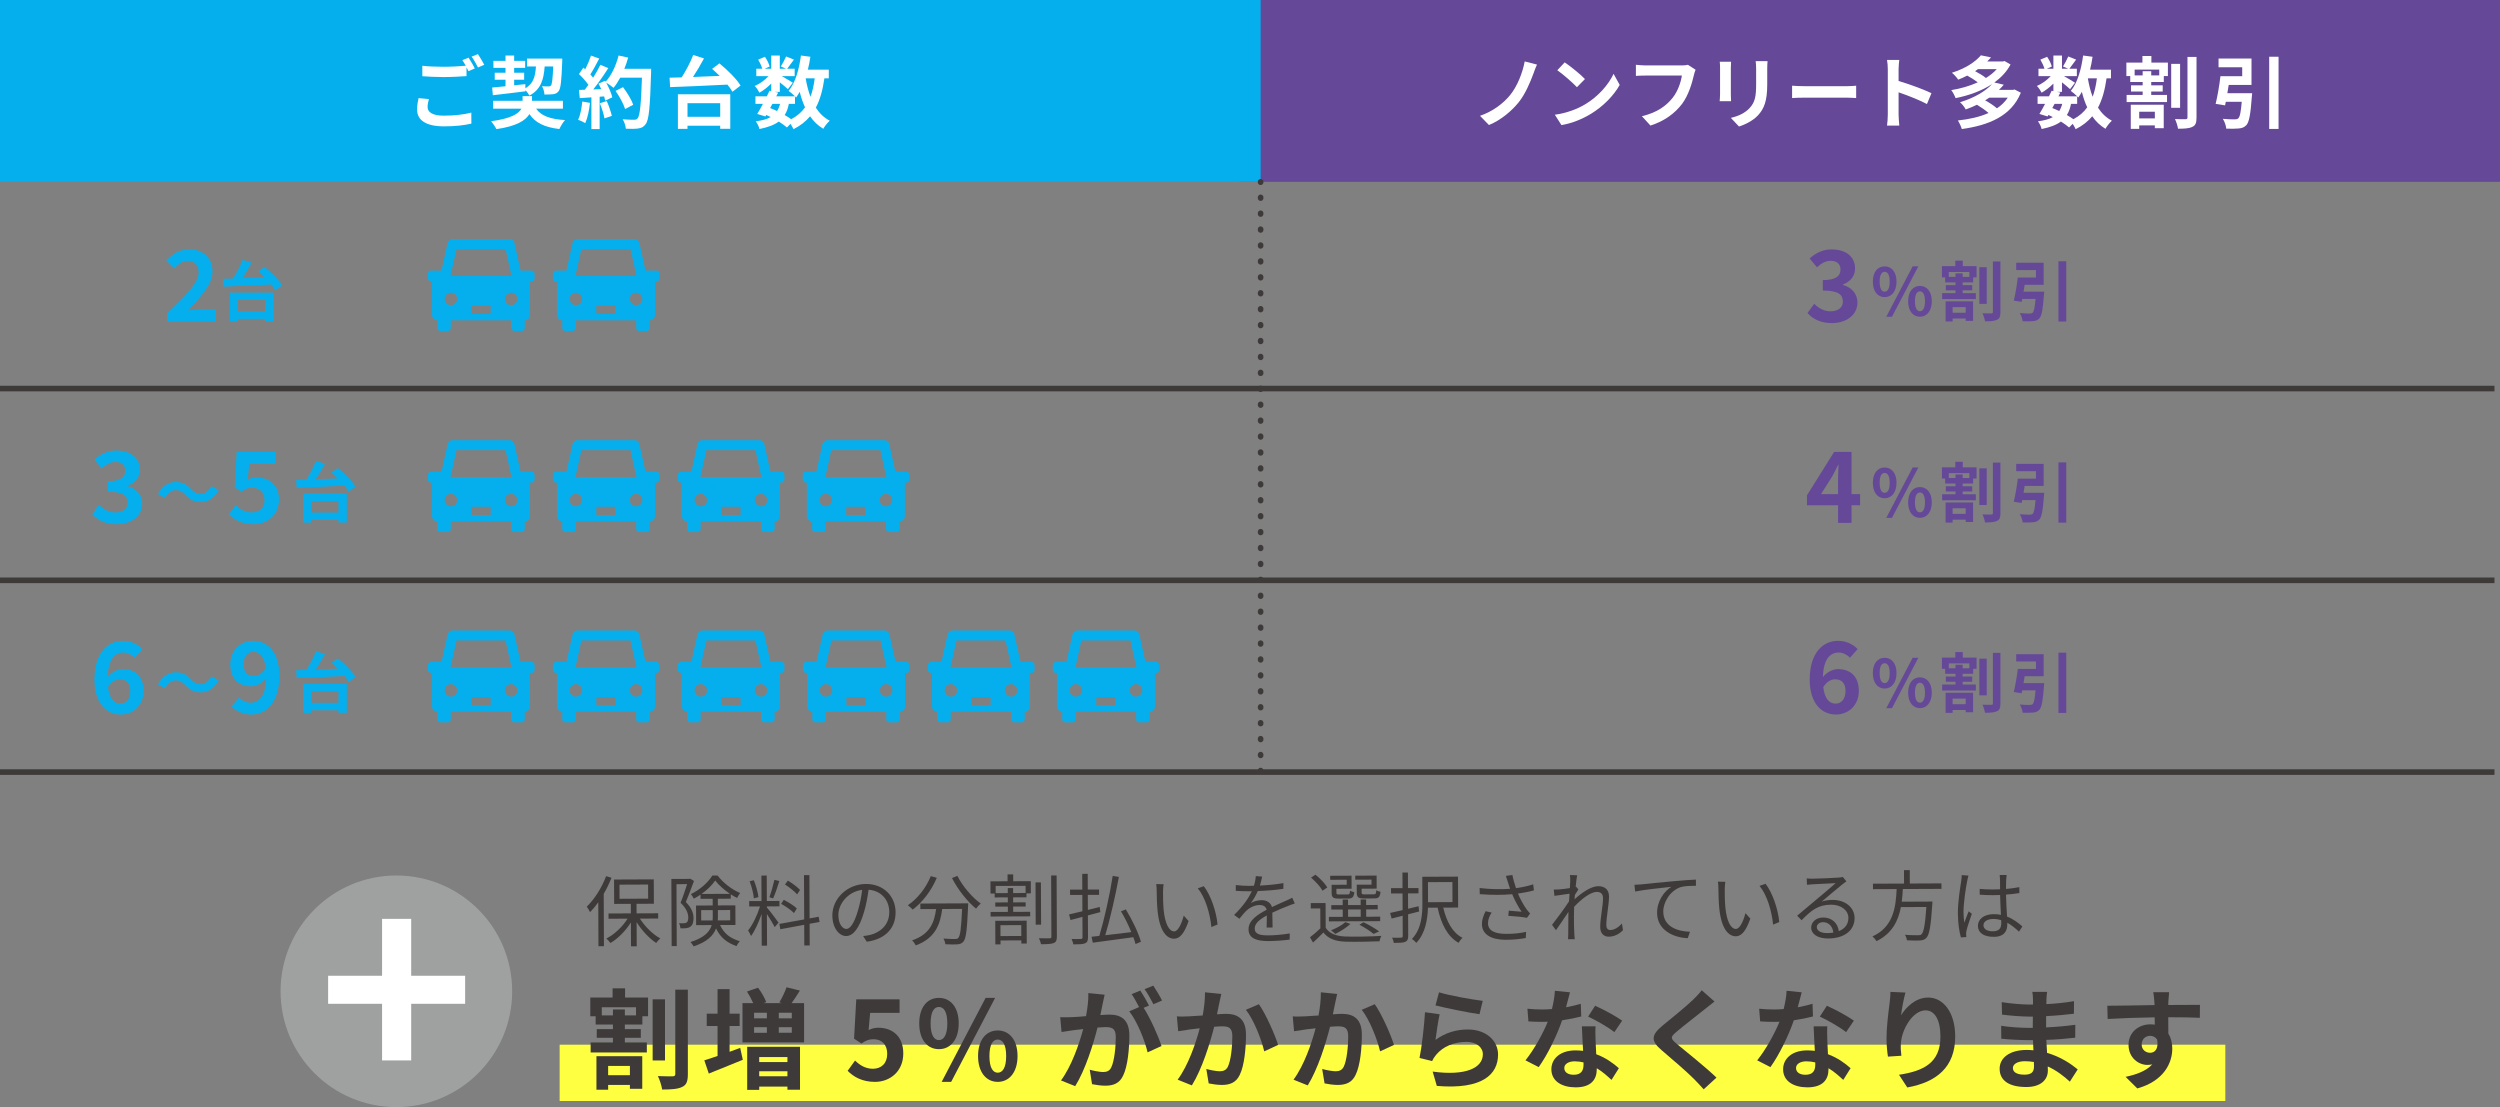 <?xml version="1.0" encoding="UTF-8"?><svg id="b" xmlns="http://www.w3.org/2000/svg" width="333.812" height="147.826" viewBox="0 0 333.812 147.826"><rect x="0" y="0" width="333.812" height="147.826" fill="#808080" stroke="none"/><defs><style>.d{fill:#9fa0a0;}.e{fill:#ffff41;}.f{stroke-miterlimit:10;}.f,.g,.h{fill:none;stroke:#3e3a39;stroke-width:.75px;}.i{isolation:isolate;}.j{fill:#3e3a39;}.k{fill:#3e3a39;}.l{fill:#fff;}.m{fill:#05afed;}.n{fill:#654998;}.g{stroke-dasharray:.101 2.025;}.g,.h{stroke-linecap:round;stroke-linejoin:round;}</style></defs><g id="c"><rect class="e" x="74.726" y="139.492" width="222.41" height="7.518"/><path class="k" d="M81.651,117.202c-.296.743-.642,1.476-1.04,2.147l.03,6.993-.731.003-.025-5.87c-.349.496-.728.94-1.097,1.323-.083-.165-.302-.565-.436-.74,1.016-.982,1.998-2.512,2.578-4.069l.722.214ZM85.443,122.655c.685,1.078,1.73,2.114,2.721,2.646-.163.135-.41.414-.543.609-.919-.593-1.912-1.659-2.617-2.779l.014,3.224-.763.003-.014-3.192c-.715,1.136-1.74,2.171-2.737,2.751-.135-.185-.362-.461-.538-.605,1.059-.529,2.146-1.554,2.831-2.648l-2.544.011-.003-.7,2.985-.014-.005-1.276-2.224.01-.015-3.255,5.304-.023.015,3.255-2.317.01.005,1.277,2.884-.013.003.701-2.441.01ZM82.725,120.009l3.82-.017-.009-1.885-3.82.017.009,1.885Z"/><path class="k" d="M92.665,117.628c-.315.856-.723,1.949-1.089,2.816.796.8,1.015,1.499,1.028,2.127.003.557-.129.97-.428,1.166-.153.114-.35.177-.556.198-.227.021-.494.033-.762.014-.012-.195-.085-.483-.189-.679.247.019.494.019.648.007.135,0,.269-.031.361-.094.164-.103.225-.382.224-.691-.014-.546-.242-1.193-1.029-1.952.316-.773.642-1.765.875-2.486l-1.421.007.036,8.26-.68.003-.039-8.96,2.399-.011.113-.032.506.308ZM96.142,123.515c.593,1.264,1.429,1.765,2.646,2.171-.174.166-.358.435-.44.651-1.228-.459-2.106-1.062-2.739-2.367-.356.939-1.188,1.807-2.998,2.393-.073-.165-.29-.453-.414-.576,1.861-.584,2.579-1.391,2.833-2.267l-2.08.009-.012-2.616,2.225-.01-.004-.895-1.617.007-.003-.557c-.287.197-.596.384-.903.54-.083-.185-.249-.452-.384-.617,1.172-.551,2.311-1.555,2.862-2.474l.701-.003c.745.985,1.924,1.887,3.008,2.335-.134.165-.297.444-.4.661-.277-.133-.567-.296-.847-.48l.003.577-1.73.007.004.896,2.338-.01.012,2.616-2.061.009ZM95.151,122.901c.009-.164.019-.34.019-.504l-.004-.876-1.545.007.006,1.38,1.524-.007ZM97.473,119.348c-.764-.512-1.488-1.147-1.975-1.773-.409.599-1.065,1.251-1.826,1.79l3.801-.017ZM95.856,121.518l.004.895c0,.165-.01.32-.019.484l1.658-.007-.006-1.38-1.638.007Z"/><path class="k" d="M102.397,121.17c.29.318,1.326,1.673,1.554,2.022l-.502.601c-.186-.381-.674-1.172-1.048-1.747l.019,4.223-.711.003-.019-4.232c-.376,1.103-.896,2.249-1.408,2.941-.083-.216-.27-.555-.395-.739.595-.725,1.237-2.056,1.593-3.211l-1.441.006-.004-.721,1.647-.007-.015-3.398.711-.004.015,3.399,1.679-.008.004.721-1.679.008v.144ZM100.662,119.952c-.054-.618-.295-1.565-.565-2.284l.555-.137c.302.709.543,1.635.618,2.253l-.607.168ZM104.061,117.64c-.244.773-.56,1.743-.835,2.321l-.495-.163c.234-.608.519-1.63.67-2.32l.66.162ZM108.103,123.349l.013,2.894-.722.004-.012-2.76-3.19.59-.127-.71,3.313-.602-.025-5.911.722-.004.025,5.778,1.214-.222.116.7-1.327.242ZM106.016,121.916c-.362-.38-1.096-.901-1.716-1.228l.358-.537c.609.316,1.373.777,1.735,1.147l-.378.619ZM106.437,119.422c-.33-.391-1.034-.943-1.622-1.321l.389-.518c.579.348,1.291.87,1.623,1.25l-.39.589Z"/><path class="k" d="M115.738,125.746l-.487-.76c.329-.032.648-.085.886-.138,1.317-.305,2.61-1.288,2.603-3.07-.007-1.555-1.011-2.838-2.763-2.975-.13.958-.321,2.01-.606,2.969-.618,2.124-1.429,3.209-2.387,3.213-.916.004-1.837-1.042-1.845-2.741-.01-2.235,1.97-4.2,4.482-4.212,2.41-.01,3.953,1.683,3.962,3.773.01,2.163-1.406,3.61-3.846,3.94ZM113.011,124.038c.484-.002,1.027-.694,1.545-2.438.254-.856.455-1.835.565-2.783-1.977.256-3.184,1.95-3.178,3.351.006,1.298.606,1.872,1.068,1.87Z"/><path class="k" d="M125.087,117.209c-.733,1.732-1.922,3.272-3.216,4.247-.135-.164-.465-.451-.651-.585,1.294-.881,2.431-2.307,3.062-3.886l.805.224ZM129.284,120.62s-.01.268-.019.371c-.131,3.162-.28,4.347-.629,4.74-.215.259-.432.32-.791.364-.34.032-.979.014-1.617-.015-.021-.227-.116-.534-.261-.761.669.059,1.308.066,1.545.065.216-.001.34-.021.433-.136.267-.259.406-1.289.519-3.885l-2.657.012c-.259,2.03-.91,3.897-3.522,4.856-.103-.195-.321-.503-.497-.667,2.417-.814,2.976-2.443,3.206-4.185l-2.102.009-.004-.741,6.396-.028ZM127.836,116.95c.676,1.377,2.001,2.917,3.116,3.694-.195.166-.482.466-.626.683-1.137-.912-2.441-2.564-3.21-4.085l.72-.292Z"/><path class="k" d="M135.289,117.669l2.348-.011.007,1.628-.586.002.002.525-1.781.008.003.67,1.668-.008.002.557-1.668.007.003.711,2.266-.01.003.607-5.284.023-.003-.608,2.308-.01-.003-.71-1.679.007-.002-.557,1.679-.007-.003-.669-1.751.007-.003-.525-.557.003-.007-1.628,2.287-.01-.004-.916.752-.004.004.917ZM132.892,122.953l4.192-.019.013,3.048-.722.004-.002-.423-2.78.012.003.525-.69.004-.014-3.151ZM136.94,118.28l-3.996.018.004.958,1.617-.007-.003-.67.711-.003.003.669,1.668-.007-.004-.958ZM133.584,123.537l.007,1.451,2.78-.012-.007-1.451-2.78.012ZM139.012,123.462l-.721.003-.024-5.644.721-.003.024,5.644ZM141.084,116.892l.035,8.146c.003.525-.109.752-.428.888-.318.125-.906.148-1.688.151-.042-.216-.157-.575-.282-.802.639.028,1.246.016,1.442.015.164-.012.227-.064.226-.238l-.035-8.157.731-.003Z"/><path class="k" d="M146.918,121.79c-.546.145-1.111.293-1.656.44l.013,2.914c.002.474-.1.69-.398.815-.288.114-.771.138-1.555.141-.042-.195-.136-.524-.239-.72.556.019,1.092.006,1.246-.005.154-.012.216-.053.215-.228l-.012-2.719c-.576.146-1.121.293-1.595.419l-.189-.751c.483-.105,1.101-.253,1.779-.42l-.009-2.184-1.638.007-.004-.711,1.638-.007-.009-2.101.731-.004.009,2.102,1.504-.007.004.711-1.504.006.009,2.009,1.584-.398.075.69ZM151.623,126.054c-.073-.268-.168-.587-.292-.916-1.946.276-4.005.554-5.415.734l-.169-.792c.31-.032.659-.065,1.041-.118.659-2.186,1.407-5.526,1.787-8.01l.825.14c-.453,2.475-1.17,5.599-1.819,7.784,1.06-.128,2.273-.267,3.478-.416-.374-.915-.873-1.933-1.382-2.775l.647-.26c.851,1.387,1.713,3.186,2.018,4.326l-.72.303Z"/><path class="k" d="M155.294,119.066c-.008.648.007,1.586.082,2.44.172,1.72.682,2.86,1.413,2.857.525-.003,1.005-1.076,1.269-2.107l.651.729c-.61,1.754-1.235,2.353-1.926,2.356-.979.005-1.919-.959-2.209-3.626-.097-.895-.123-2.152-.126-2.749-.001-.237-.014-.67-.076-.917l.999.017c-.039.247-.078.731-.077,1ZM162.574,123.442l-.822.344c-.192-1.863-.82-3.972-1.815-5.173l.803-.282c.922,1.191,1.673,3.372,1.834,5.111Z"/><path class="k" d="M168.23,118.247c1.05-.057,2.173-.154,3.141-.333l-.008.762c-1.019.169-2.295.257-3.418.303-.234.547-.571,1.136-.92,1.601.391-.248.987-.385,1.43-.387.67-.003,1.218.324,1.384.921.7-.343,1.327-.593,1.861-.843.309-.135.555-.249.843-.405l.343.771c-.267.073-.638.219-.914.333-.576.219-1.307.52-2.087.895.012.597.026,1.473.038,1.978l-.793.003c.019-.392.027-1.062.024-1.607-.955.51-1.623,1.059-1.62,1.738.004.803.808.923,1.868.918.804-.004,1.906-.102,2.812-.259l-.017.824c-.783.105-1.927.193-2.822.197-1.473.006-2.658-.309-2.664-1.565-.005-1.215,1.218-1.982,2.42-2.616-.105-.442-.477-.637-.94-.635-.648.003-1.307.325-1.769.76-.297.279-.584.662-.933,1.075l-.702-.512c1.292-1.262,1.978-2.326,2.365-3.162-.154.001-.309.002-.453.002-.442.002-1.122-.016-1.688-.055l-.004-.772c.546.07,1.268.108,1.741.106.216-.001.453-.002.68-.014.143-.443.233-.907.252-1.289l.845.069c-.06.309-.142.711-.294,1.196Z"/><path class="k" d="M177.013,123.884c.486.769,1.405,1.116,2.61,1.162,1.164.047,3.562.005,4.819-.083-.093.165-.214.506-.244.723-1.164.057-3.388.087-4.552.05-1.359-.045-2.299-.411-2.94-1.223-.431.455-.893.89-1.384,1.345l-.406-.709c.432-.321.935-.755,1.386-1.19l-.012-2.657-1.267.005-.003-.721,1.978-.009.015,3.307ZM176.589,118.931c-.271-.513-.933-1.242-1.531-1.744l.585-.394c.609.481,1.292,1.19,1.583,1.702l-.637.435ZM184.289,122.997l-6.848.03-.003-.598,1.853-.009-.004-.979-1.524.007-.003-.587,1.524-.007-.003-.741.711-.003.003.741,1.688-.007-.003-.742.731-.003.003.741,1.545-.006.003.587-1.545.006.004.979,1.864-.008.003.598ZM179.817,117.465l-2.204.01-.002-.536,2.853-.012.008,1.74-2.029.009.002.536c.001.185.053.226.382.225l1.112-.005c.247-.001.299-.064.328-.517.134.102.381.184.567.214-.069.67-.265.846-.79.848l-1.277.006c-.763.004-.958-.15-.961-.769l-.005-1.071,2.019-.009-.003-.669ZM180.316,123.365c-.522.497-1.344,1.005-2.022,1.337-.124-.133-.403-.379-.568-.481.699-.28,1.459-.676,1.91-1.089l.681.233ZM180.003,122.418l1.688-.007-.004-.979-1.688.007.004.979ZM183.132,117.451l-2.172.01-.002-.536,2.852-.012.008,1.74-2.008.009.002.525c.001.196.062.236.402.235l1.226-.006c.247-.001.299-.064.328-.547.134.092.381.174.567.214-.069.69-.266.877-.81.879l-1.381.006c-.761.003-.978-.15-.981-.769l-.005-1.071,1.977-.008-.003-.67ZM183.402,124.701c-.435-.379-1.178-.86-1.89-1.218l.544-.342c.753.357,1.6.848,2.085,1.227l-.739.333Z"/><path class="k" d="M188.018,122.084l.013,2.884c.002.453-.11.67-.399.795-.276.114-.731.138-1.523.141-.021-.195-.125-.515-.23-.699.546.019,1.051.006,1.205-.005.144-.011.217-.053.216-.218l-.012-2.708-1.472.377-.199-.751c.474-.095,1.039-.231,1.667-.378l-.009-2.225-1.535.007-.004-.711,1.535-.007-.009-2.08.731-.004.009,2.081,1.4-.006.004.71-1.4.006.009,2.05,1.398-.335.075.699-1.471.377ZM192.71,121.189c.42,1.821,1.23,3.363,2.572,4.036-.175.145-.41.455-.533.662-1.487-.838-2.338-2.555-2.791-4.695l-1.287.006c-.056,1.556-.346,3.432-1.556,4.693-.124-.144-.424-.421-.589-.513,1.292-1.345,1.406-3.291,1.399-4.815l-.015-3.492,4.769-.021.018,4.13-1.988.009ZM190.666,117.788l.012,2.679,3.266-.015-.012-2.678-3.266.014Z"/><path class="k" d="M201.069,116.951l.875-.117c.085.483.273,1.163.482,1.759.74-.106,1.594-.274,2.293-.515l.097.804c-.627.188-1.44.336-2.13.432.322.791.779,1.582,1.162,2.116.145.195.301.369.457.544l-.421.578c-.494-.11-1.741-.219-2.483-.267l.06-.69c.576.049,1.34.107,1.71.146-.404-.585-.902-1.489-1.257-2.342-1.225.118-2.708.114-4.326-.003l-.024-.823c1.516.179,2.947.193,4.069.105-.125-.381-.23-.689-.302-.925-.073-.217-.167-.535-.262-.803ZM198.686,123.284c.005.979.903,1.407,2.427,1.411,1.051.006,1.935-.102,2.657-.27l-.039.824c-.638.116-1.513.233-2.656.238-1.957-.002-3.195-.707-3.201-2.107-.003-.566.201-1.103.486-1.712l.805.182c-.308.496-.48.94-.478,1.434Z"/><path class="k" d="M209.62,116.841l.968.026c-.05.258-.13.835-.198,1.557.021-.011.041-.011.061-.021l.301.359c-.134.186-.308.465-.461.724-.019.195-.029.391-.05.597.801-.745,2.126-1.75,3.166-1.754.958-.004,1.434.539,1.438,1.374.004,1.029-.369,2.803-.364,3.853.002.34.167.628.538.626.494-.002,1.028-.303,1.552-.861l.138.885c-.544.548-1.191.86-1.892.863-.68.003-1.145-.439-1.149-1.293-.005-1.144.379-2.834.375-3.843-.003-.598-.312-.844-.838-.842-.834.004-2.077.978-3.019,1.991-.019.433-.027.845-.026,1.215.004.938-.003,1.566.053,2.482.011.185.032.442.054.628l-.895.004c.019-.185.028-.443.027-.608.007-.988.005-1.514.021-2.636-.001-.103.01-.247.009-.412-.502.764-1.177,1.745-1.669,2.448l-.527-.709c.572-.724,1.761-2.335,2.272-3.141.019-.34.049-.69.067-1.02-.464.065-1.369.192-2.018.287l-.086-.844c.227.009.423-.002.67-.014.339-.021.946-.086,1.481-.182.029-.483.048-.865.047-.979-.001-.227-.002-.505-.044-.762Z"/><path class="k" d="M219.157,118.087c.669-.075,2.615-.279,4.51-.442,1.121-.107,2.09-.163,2.779-.197l.004.824c-.587.002-1.493.017-2.019.174-1.46.479-2.349,2.049-2.344,3.265.009,2.019,1.886,2.649,3.565,2.703l-.295.856c-1.905-.065-4.084-1.074-4.094-3.371-.007-1.606.966-2.918,1.91-3.489-1.101.129-3.727.387-4.838.629l-.097-.895c.392-.012.722-.034.917-.056Z"/><path class="k" d="M230.297,118.74c-.008.648.007,1.586.082,2.44.172,1.72.682,2.86,1.413,2.857.525-.003,1.005-1.076,1.269-2.107l.651.729c-.61,1.754-1.235,2.353-1.926,2.356-.979.004-1.919-.959-2.209-3.626-.097-.895-.123-2.152-.126-2.749-.001-.237-.014-.67-.076-.917l.999.017c-.039.247-.078.731-.077,1ZM237.577,123.115l-.822.344c-.192-1.863-.82-3.973-1.815-5.173l.803-.282c.922,1.191,1.673,3.371,1.834,5.111Z"/><path class="k" d="M241.974,117.328c.535-.002,2.986-.095,3.532-.149.309-.021.453-.053.556-.085l.477.596c-.185.135-.391.27-.575.425-.514.394-1.909,1.595-2.71,2.268.474-.167.968-.221,1.431-.223,1.71-.008,2.94,1.018,2.946,2.407.008,1.658-1.348,2.735-3.531,2.745-1.4.006-2.258-.599-2.262-1.452-.003-.711.623-1.342,1.58-1.346,1.288-.006,1.981.835,2.109,1.813.823-.323,1.283-.922,1.279-1.767-.004-1.01-.976-1.768-2.314-1.762-1.72.008-2.633.743-3.937,2.077l-.589-.606c.853-.704,2.166-1.812,2.76-2.319.575-.476,1.858-1.563,2.382-2.028-.546.022-2.606.124-3.151.157-.227.012-.464.033-.68.065l-.034-.856c.237.03.525.039.731.038ZM243.962,124.591c.299-.002.577-.023.834-.065-.086-.812-.604-1.397-1.386-1.395-.464.002-.823.303-.821.663.002.494.569.8,1.373.797Z"/><path class="k" d="M254.075,118.707c-.027.557-.067,1.123-.146,1.69l4.1-.018s-.01.247-.019.37c-.193,2.937-.395,4.07-.795,4.483-.235.248-.481.321-.873.344-.36.022-1.03.015-1.72-.023-.021-.216-.127-.535-.273-.74.732.069,1.464.066,1.722.065.236-.001.381-.012.482-.115.309-.27.5-1.279.665-3.659l-3.399.015c-.352,1.825-1.169,3.527-3.256,4.546-.114-.195-.352-.472-.549-.626,2.838-1.289,3.125-3.958,3.238-6.327l-3.162.014-.003-.731,4.15-.018-.008-1.793.772-.003.008,1.792,4.223-.018.003.731-5.16.022Z"/><path class="k" d="M262.673,117.619c-.201.959-.501,3-.496,4.153.002.494.034.927.108,1.432.163-.465.408-1.094.581-1.517l.424.327c-.244.722-.62,1.774-.722,2.279-.03.144-.05.34-.039.464.001.102.011.247.022.36l-.721.054c-.209-.73-.399-1.862-.405-3.252-.007-1.515.324-3.483.454-4.339.03-.236.06-.515.059-.731l.906.067c-.06.176-.141.516-.172.701ZM267.874,117.452c-.009.278-.018.763-.025,1.247.628-.055,1.235-.14,1.78-.245l.004.793c-.566.096-1.163.16-1.78.204.014,1.04.091,2.069.136,2.935.836.326,1.508.838,2.046,1.319l-.451.692c-.517-.482-1.033-.892-1.56-1.188v.216c.004.845-.384,1.659-1.774,1.666-1.38.006-2.144-.537-2.148-1.463-.004-.865.766-1.56,2.114-1.565.34-.001.66.028.959.089-.035-.793-.101-1.802-.114-2.647-.33.012-.659.023-.989.024-.587.003-1.123-.025-1.73-.065l-.004-.772c.588.049,1.134.077,1.752.075.319-.002.649-.014.969-.025l-.006-1.276c-.001-.176-.023-.454-.045-.628l.928-.005c-.03.207-.05.413-.06.618ZM266.103,124.351c.865-.004,1.12-.447,1.117-1.127-.001-.103-.001-.227-.012-.36-.331-.102-.681-.162-1.052-.161-.772.004-1.316.336-1.315.841.002.525.519.81,1.261.808Z"/><g class="i"><path class="j" d="M83.464,133.198h3.066v2.497h-.759v1.11h-2.337v.613h2.132v1.153h-2.132v.628h2.936v1.329h-7.506v-1.329h2.978v-.628h-2.161v-1.153h2.161v-.613h-2.307v-1.11h-.716v-2.497h2.978v-1.227h1.665v1.227ZM79.638,141.026h6.119v4.352h-1.65v-.511h-2.906v.643h-1.562v-4.483ZM84.924,134.498h-4.57v1.081h1.489v-.789h1.592v.789h1.489v-1.081ZM81.201,142.326v1.241h2.906v-1.241h-2.906ZM88.794,141.595h-1.65v-8.163h1.65v8.163ZM91.846,132.148v11.258c0,.964-.175,1.461-.759,1.724-.57.292-1.476.351-2.673.351-.073-.497-.321-1.3-.569-1.796.847.043,1.68.028,1.972.028.248,0,.351-.087.351-.32v-11.244h1.679Z"/><path class="j" d="M97.417,140.442c.467-.175.949-.351,1.416-.525l.351,1.592c-1.548.628-3.212,1.313-4.541,1.84l-.599-1.768c.496-.145,1.095-.351,1.767-.584v-4.001h-1.445v-1.65h1.445v-3.271h1.606v3.271h1.344v1.65h-1.344v3.446ZM107.362,133.944v5.242h-8.222v-5.242h1.432c-.204-.482-.525-1.081-.832-1.548l1.475-.512c.452.585.905,1.388,1.095,1.928l-.365.132h2.439l-.321-.102c.351-.555.744-1.401.964-2.015l1.781.438c-.38.613-.76,1.197-1.11,1.68h1.665ZM99.768,139.77h7.054v5.739h-1.68v-.424h-3.768v.439h-1.606v-5.754ZM100.689,135.229v.744h1.708v-.744h-1.708ZM100.689,137.901h1.708v-.744h-1.708v.744ZM101.374,141.143v.672h3.768v-.672h-3.768ZM105.142,143.712v-.671h-3.768v.671h3.768ZM105.726,135.229h-1.737v.744h1.737v-.744ZM105.726,137.156h-1.737v.744h1.737v-.744Z"/><path class="j" d="M113.179,142.983l.993-1.373c.613.599,1.372,1.096,2.38,1.096,1.124,0,1.913-.716,1.913-1.986,0-1.256-.731-1.957-1.825-1.957-.643,0-.993.161-1.621.57l-.979-.643.292-5.258h5.783v1.812h-3.929l-.204,2.292c.438-.204.803-.307,1.3-.307,1.81,0,3.329,1.081,3.329,3.432,0,2.41-1.781,3.797-3.782,3.797-1.708,0-2.848-.672-3.65-1.475Z"/><path class="j" d="M122.74,136.645c0-2.161,1.08-3.402,2.628-3.402s2.644,1.241,2.644,3.402c0,2.176-1.096,3.446-2.644,3.446s-2.628-1.27-2.628-3.446ZM126.492,136.645c0-1.592-.496-2.19-1.124-2.19s-1.109.599-1.109,2.19.481,2.234,1.109,2.234,1.124-.643,1.124-2.234ZM131.603,133.243h1.27l-5.87,11.215h-1.27l5.87-11.215ZM130.595,141.011c0-2.176,1.096-3.417,2.629-3.417s2.643,1.241,2.643,3.417c0,2.161-1.109,3.446-2.643,3.446s-2.629-1.285-2.629-3.446ZM134.348,141.011c0-1.592-.496-2.205-1.124-2.205s-1.11.613-1.11,2.205.482,2.22,1.11,2.22,1.124-.628,1.124-2.22Z"/><path class="j" d="M147.233,134.031c-.088.438-.205.978-.308,1.504.497-.029.921-.059,1.228-.059,1.548,0,2.643.686,2.643,2.789,0,1.723-.204,4.089-.832,5.359-.482,1.022-1.285,1.343-2.396,1.343-.555,0-1.256-.102-1.752-.204l-.307-1.928c.555.161,1.402.307,1.781.307.497,0,.862-.145,1.096-.628.395-.832.599-2.599.599-4.045,0-1.168-.511-1.328-1.417-1.328-.233,0-.599.028-1.022.058-.555,2.22-1.636,5.681-2.979,7.827l-1.898-.759c1.417-1.913,2.425-4.863,2.965-6.863-.525.059-.993.116-1.256.145-.424.073-1.183.176-1.636.248l-.175-1.985c.54.044,1.022.015,1.562,0,.452-.015,1.139-.059,1.884-.132.204-1.095.336-2.161.307-3.081l2.176.219c-.088.38-.19.848-.263,1.213ZM153.424,134.265l-.716.307c.876,1.357,1.972,3.797,2.38,5.096l-1.855.848c-.38-1.621-1.416-4.191-2.453-5.477l1.315-.569c-.292-.555-.657-1.256-.993-1.723l1.153-.482c.365.54.892,1.461,1.169,2.001ZM155.161,133.593l-1.153.496c-.307-.599-.774-1.46-1.183-2.015l1.168-.468c.38.556.92,1.476,1.168,1.986Z"/><path class="j" d="M162.807,133.929c-.102.438-.204.979-.307,1.504.482-.029.92-.059,1.227-.059,1.548,0,2.644.686,2.644,2.789,0,1.724-.205,4.089-.833,5.359-.481,1.022-1.299,1.344-2.394,1.344-.569,0-1.256-.102-1.752-.205l-.321-1.927c.569.16,1.401.307,1.796.307.481,0,.861-.146,1.095-.628.395-.833.585-2.6.585-4.045,0-1.169-.497-1.329-1.417-1.329-.233,0-.599.029-1.008.059-.555,2.22-1.635,5.68-2.978,7.827l-1.898-.76c1.416-1.913,2.424-4.862,2.95-6.863-.526.059-.979.117-1.256.146-.409.072-1.184.175-1.621.248l-.176-1.986c.526.044,1.022.015,1.562,0,.453-.015,1.14-.059,1.884-.116.205-1.11.321-2.176.307-3.097l2.176.22c-.087.38-.19.847-.263,1.212ZM170.663,139.522l-1.855.861c-.38-1.621-1.417-4.264-2.453-5.549l1.737-.745c.905,1.256,2.132,4.045,2.57,5.433Z"/><path class="j" d="M178.278,133.929c-.102.438-.204.979-.307,1.504.482-.029.92-.059,1.227-.059,1.548,0,2.644.686,2.644,2.789,0,1.724-.205,4.089-.833,5.359-.481,1.022-1.299,1.344-2.394,1.344-.569,0-1.256-.102-1.752-.205l-.321-1.927c.569.16,1.401.307,1.796.307.481,0,.861-.146,1.095-.628.395-.833.585-2.6.585-4.045,0-1.169-.497-1.329-1.417-1.329-.233,0-.599.029-1.008.059-.555,2.22-1.635,5.68-2.978,7.827l-1.898-.76c1.416-1.913,2.424-4.862,2.95-6.863-.526.059-.979.117-1.256.146-.409.072-1.184.175-1.621.248l-.176-1.986c.526.044,1.022.015,1.562,0,.453-.015,1.14-.059,1.884-.116.205-1.11.321-2.176.307-3.097l2.176.22c-.087.38-.19.847-.263,1.212ZM186.134,139.522l-1.855.861c-.38-1.621-1.417-4.264-2.453-5.549l1.737-.745c.905,1.256,2.132,4.045,2.57,5.433Z"/><path class="j" d="M191.676,138.85c1.329-.964,2.774-1.387,4.308-1.387,2.556,0,4.045,1.576,4.045,3.344,0,2.657-2.103,4.702-8.178,4.19l-.555-1.913c4.381.6,6.703-.467,6.703-2.321,0-.949-.906-1.65-2.176-1.65-1.65,0-3.14.613-4.06,1.724-.264.321-.409.555-.541.847l-1.679-.424c.292-1.431.628-4.293.73-6.104l1.957.277c-.19.803-.452,2.585-.555,3.417ZM197.985,133.637l-.439,1.781c-1.475-.19-4.731-.876-5.87-1.168l.467-1.753c1.388.439,4.571.993,5.842,1.14Z"/><path class="j" d="M209.105,134.498c.715-.132,1.401-.292,1.971-.467l.059,1.693c-.672.176-1.577.365-2.556.511-.7,2.045-1.942,4.601-3.125,6.25l-1.767-.905c1.153-1.431,2.336-3.577,2.978-5.154-.263.015-.511.015-.759.015-.599,0-1.197-.015-1.825-.059l-.132-1.694c.628.073,1.402.102,1.942.102.438,0,.876-.015,1.329-.059.204-.803.364-1.679.394-2.438l2.016.204c-.117.468-.307,1.213-.525,2.001ZM213.047,138.909c.015.424.059,1.124.088,1.855,1.256.467,2.277,1.197,3.022,1.869l-.979,1.562c-.511-.468-1.168-1.081-1.972-1.562v.145c0,1.358-.744,2.41-2.818,2.41-1.81,0-3.241-.804-3.241-2.41,0-1.431,1.197-2.525,3.227-2.525.351,0,.672.028,1.008.058-.059-1.08-.131-2.38-.16-3.271h1.825c-.044.613-.015,1.227,0,1.869ZM210.126,143.508c1.008,0,1.315-.555,1.315-1.358v-.292c-.38-.087-.773-.145-1.183-.145-.847,0-1.388.38-1.388.891,0,.54.453.905,1.256.905ZM212.054,135.74l.935-1.445c1.052.452,2.862,1.445,3.607,1.985l-1.037,1.533c-.847-.671-2.512-1.62-3.505-2.073Z"/><path class="j" d="M227.658,134.732c-.949.76-2.877,2.249-3.856,3.081-.773.672-.76.833.029,1.52,1.095.92,3.87,3.11,5.359,4.556l-1.709,1.562c-.408-.453-.832-.92-1.27-1.358-.891-.92-3.037-2.745-4.366-3.884-1.46-1.241-1.343-2.016.117-3.242,1.153-.935,3.154-2.556,4.133-3.505.423-.423.891-.891,1.124-1.241l1.709,1.505c-.453.35-.935.73-1.27,1.007Z"/><path class="j" d="M240.047,134.498c.715-.132,1.401-.292,1.971-.467l.059,1.693c-.672.176-1.577.365-2.556.511-.701,2.045-1.942,4.601-3.125,6.25l-1.767-.905c1.153-1.431,2.336-3.577,2.978-5.154-.263.015-.511.015-.759.015-.599,0-1.197-.015-1.825-.059l-.132-1.694c.628.073,1.402.102,1.942.102.438,0,.876-.015,1.329-.059.204-.803.364-1.679.394-2.438l2.016.204c-.117.468-.307,1.213-.525,2.001ZM243.99,138.909c.015.424.059,1.124.088,1.855,1.256.467,2.277,1.197,3.022,1.869l-.979,1.562c-.511-.468-1.168-1.081-1.972-1.562v.145c0,1.358-.744,2.41-2.818,2.41-1.81,0-3.241-.804-3.241-2.41,0-1.431,1.197-2.525,3.227-2.525.351,0,.672.028,1.008.058-.059-1.08-.131-2.38-.16-3.271h1.825c-.044.613-.015,1.227,0,1.869ZM241.069,143.508c1.008,0,1.315-.555,1.315-1.358v-.292c-.38-.087-.773-.145-1.183-.145-.847,0-1.388.38-1.388.891,0,.54.453.905,1.256.905ZM242.996,135.74l.935-1.445c1.052.452,2.862,1.445,3.607,1.985l-1.037,1.533c-.847-.671-2.512-1.62-3.505-2.073Z"/><path class="j" d="M253.839,135.565c.701-1.14,1.972-2.366,3.621-2.366,2.03,0,3.607,1.986,3.607,5.199,0,4.132-2.526,6.104-6.396,6.805l-1.109-1.694c3.241-.496,5.534-1.562,5.534-5.097,0-2.248-.759-3.504-1.986-3.504-1.723,0-3.227,2.584-3.3,4.512-.029.395-.015.861.073,1.548l-1.796.117c-.088-.569-.19-1.46-.19-2.438,0-1.358.205-3.169.409-4.673.073-.555.117-1.14.117-1.533l2,.087c-.204.716-.496,2.22-.584,3.038Z"/><path class="j" d="M273.253,133.476c-.015.146-.015.365-.015.599,1.198-.058,2.41-.175,3.694-.394l-.014,1.679c-.964.117-2.293.248-3.71.321v1.504c1.476-.072,2.717-.19,3.899-.35l-.015,1.723c-1.315.146-2.453.248-3.856.292.029.555.059,1.153.102,1.738,1.84.525,3.242,1.504,4.089,2.204l-1.052,1.636c-.788-.73-1.781-1.504-2.949-2.029.015.204.015.379.015.54,0,1.241-.949,2.205-2.877,2.205-2.337,0-3.563-.891-3.563-2.438,0-1.476,1.358-2.512,3.607-2.512.307,0,.613.015.905.044-.029-.453-.044-.92-.059-1.358h-.759c-.848,0-2.512-.073-3.476-.19l-.015-1.724c.949.176,2.745.277,3.519.277h.701c0-.481,0-1.008.015-1.504h-.54c-.92,0-2.614-.132-3.578-.263l-.044-1.665c1.052.176,2.717.321,3.607.321h.569v-.686c0-.277-.029-.73-.088-1.007h1.972c-.044.292-.073.657-.088,1.036ZM270.304,143.494c.773,0,1.285-.219,1.285-1.065,0-.161,0-.365-.015-.628-.395-.059-.789-.102-1.197-.102-1.037,0-1.606.409-1.606.905,0,.555.525.891,1.533.891Z"/><path class="j" d="M289.529,133.739c0,.117,0,.278-.015.453,1.475,0,3.476-.029,4.234-.015l-.015,1.724c-.876-.044-2.234-.073-4.22-.073,0,.744.015,1.548.015,2.19.351.555.525,1.241.525,2,0,1.898-1.109,4.322-4.673,5.315l-1.562-1.548c1.475-.307,2.76-.788,3.563-1.664-.205.043-.424.072-.657.072-1.125,0-2.512-.905-2.512-2.687,0-1.65,1.329-2.731,2.92-2.731.205,0,.395.015.585.044,0-.321,0-.657-.015-.979-2.205.029-4.483.116-6.279.219l-.044-1.767c1.665,0,4.322-.059,6.309-.088-.015-.19-.015-.336-.029-.453-.044-.599-.102-1.095-.146-1.27h2.117c-.029.233-.087,1.022-.102,1.255ZM287.09,140.573c.613,0,1.153-.468.948-1.753-.204-.336-.555-.511-.948-.511-.57,0-1.125.395-1.125,1.168,0,.672.54,1.096,1.125,1.096Z"/></g><rect class="n" x="165.488" width="168.324" height="24.281"/><g class="i"><path class="l" d="M204.764,9.797c-.441,1.207-1.123,2.792-1.975,3.853-.891,1.112-2.361,2.394-3.978,3.044l-1.195-1.228c1.637-.557,3.055-1.596,3.988-2.729,1.008-1.218,1.701-3.034,1.984-4.535l1.637.42c-.188.378-.336.84-.461,1.176Z"/><path class="l" d="M211.631,13.944c1.795-1.06,3.16-2.667,3.822-4.084l.818,1.48c-.797,1.417-2.193,2.866-3.885,3.884-1.06.641-2.414,1.228-3.894,1.48l-.881-1.386c1.637-.231,3.002-.767,4.019-1.375ZM211.631,10.553l-1.07,1.092c-.545-.588-1.857-1.732-2.625-2.268l.988-1.05c.734.493,2.1,1.585,2.707,2.226Z"/><path class="l" d="M226.172,10.049c-.24,1.028-.703,2.655-1.574,3.821-.955,1.26-2.352,2.299-4.221,2.897l-1.145-1.25c2.08-.493,3.266-1.406,4.115-2.467.693-.871,1.092-2.068,1.228-2.96h-4.891c-.473,0-.977.021-1.25.042v-1.48c.315.031.914.084,1.26.084h4.85c.211,0,.547-.011.83-.084l1.029.661c-.096.21-.18.515-.232.735Z"/><path class="l" d="M231.11,9.051v3.549c0,.263.01.672.031.913h-1.523c.012-.199.053-.608.053-.924v-3.538c0-.199-.01-.566-.041-.808h1.512c-.021.241-.031.472-.031.808ZM235.969,9.209v2.078c0,2.257-.44,3.233-1.217,4.095-.693.756-1.785,1.27-2.551,1.512l-1.092-1.155c1.039-.241,1.889-.641,2.519-1.322.725-.788.859-1.575.859-3.213v-1.994c0-.42-.019-.756-.062-1.05h1.586c-.021.294-.043.63-.043,1.05Z"/><path class="l" d="M240.979,11.508h5.637c.494,0,.957-.042,1.228-.064v1.648c-.252-.011-.787-.053-1.228-.053h-5.637c-.598,0-1.301.021-1.69.053v-1.648c.377.032,1.145.064,1.69.064Z"/><path class="l" d="M252.067,9.261c0-.367-.031-.892-.103-1.26h1.637c-.041.368-.094.83-.094,1.26v1.554c1.406.41,3.422,1.155,4.389,1.628l-.6,1.448c-1.08-.566-2.656-1.176-3.789-1.565v2.972c0,.304.053,1.039.094,1.47h-1.637c.062-.42.103-1.05.103-1.47v-6.037Z"/><path class="l" d="M269.832,12.379c-1.27,3.118-4.283,4.356-7.883,4.851-.096-.347-.336-.851-.525-1.145,1.512-.157,2.918-.473,4.094-.997-.398-.357-1.018-.788-1.543-1.103-.463.231-.967.44-1.502.63-.146-.294-.504-.756-.766-.966,2.016-.609,3.443-1.512,4.283-2.425-1.406.924-3.129,1.532-4.871,1.879-.115-.315-.357-.798-.578-1.071,1.228-.199,2.457-.546,3.539-1.039-.389-.294-.924-.641-1.408-.902-.377.199-.775.378-1.207.546-.178-.284-.566-.714-.84-.924,1.859-.588,3.15-1.47,3.875-2.331l1.353.283c-.158.179-.326.357-.504.536h2.1l.211-.053.797.462c-.514.966-1.27,1.753-2.162,2.404l1.26.294c-.199.241-.42.472-.65.692h1.879l.209-.053.84.431ZM264.112,9.23c-.127.095-.252.179-.389.273.525.273,1.102.619,1.449.913.566-.347,1.049-.745,1.447-1.187h-2.508ZM265.623,13.04c-.18.126-.357.242-.557.357.566.315,1.197.725,1.574,1.07.588-.388,1.07-.86,1.449-1.428h-2.467Z"/><path class="l" d="M281.278,10.458c-.221,1.554-.578,2.856-1.145,3.916.482.745,1.092,1.344,1.857,1.742-.283.252-.672.735-.859,1.081-.715-.43-1.291-.986-1.764-1.669-.578.693-1.303,1.26-2.215,1.722-.074-.179-.232-.462-.4-.714l-.473.483c-.283-.242-.66-.515-1.092-.788-.619.462-1.459.767-2.582.998-.072-.357-.293-.777-.492-1.029.85-.115,1.5-.283,1.994-.566-.19-.105-.389-.2-.588-.284l-.115.2-1.092-.336c.231-.368.492-.84.756-1.344h-.998v-1.008h1.522c.127-.263.252-.515.357-.746l.231.053v-1.008c-.482.483-1.049.924-1.574,1.218-.137-.273-.398-.683-.629-.902.641-.263,1.344-.767,1.848-1.312h-1.639v-.987h.799c-.096-.356-.326-.84-.547-1.218l.902-.378c.273.399.547.935.631,1.302l-.672.294h.881v-1.764h1.145v1.764h.83l-.693-.304c.242-.378.535-.935.703-1.334l1.051.42c-.326.452-.65.893-.902,1.218h.996v.987h-1.721c.504.283,1.248.725,1.48.882l-.662.86c-.231-.22-.672-.588-1.082-.913v1.27h-.672l.451.095-.252.504h2.5c-.242-.242-.619-.567-.852-.725.893-1.071,1.397-2.856,1.648-4.725l1.26.168c-.084.588-.199,1.166-.336,1.722h2.793v1.155h-.588ZM274.034,14.426c.315.126.619.252.924.399.168-.263.305-.577.398-.955h-1.018l-.305.556ZM276.532,13.87c-.115.588-.293,1.081-.555,1.49.324.19.629.378.871.557.775-.409,1.385-.935,1.848-1.585-.295-.62-.525-1.312-.715-2.068-.146.273-.315.524-.482.756-.043-.042-.084-.095-.146-.157v1.008h-.82ZM278.78,10.458c.146.882.355,1.711.641,2.467.262-.714.451-1.543.566-2.467h-1.207Z"/><path class="l" d="M287.264,8.359h2.203v1.795h-.545v.798h-1.68v.441h1.533v.829h-1.533v.451h2.109v.955h-5.394v-.955h2.141v-.451h-1.553v-.829h1.553v-.441h-1.658v-.798h-.516v-1.795h2.143v-.882h1.197v.882ZM284.512,13.986h4.4v3.128h-1.188v-.367h-2.088v.462h-1.125v-3.223ZM288.313,9.293h-3.285v.776h1.07v-.566h1.145v.566h1.07v-.776ZM285.637,14.92v.892h2.088v-.892h-2.088ZM291.096,14.395h-1.188v-5.868h1.188v5.868ZM293.289,7.603v8.094c0,.693-.127,1.05-.547,1.239-.408.21-1.059.252-1.92.252-.053-.357-.231-.935-.41-1.292.609.032,1.207.021,1.418.021.178,0,.252-.064.252-.231V7.603h1.207Z"/><path class="l" d="M300.715,12.443s-.012.346-.043.514c-.168,2.32-.357,3.339-.725,3.748-.293.315-.588.409-1.039.451-.367.042-1.008.042-1.648.021-.031-.399-.221-.945-.461-1.312.629.064,1.301.073,1.584.073.211,0,.336-.021.473-.126.221-.178.357-.84.473-2.215h-2.131c-.031.168-.062.325-.094.473l-1.26-.199c.24-.987.504-2.488.639-3.695h2.908v-1.197h-3.16v-1.165h4.4v3.527h-3.045c-.053.367-.115.745-.18,1.103h3.309ZM304.243,7.572v9.648h-1.25V7.572h1.25Z"/></g><rect class="m" x=".974" y=".974" width="166.377" height="22.334"/><path class="m" d="M166.377,1.947v20.387H1.947V1.947h164.431M168.324,0H0v24.281h168.324V0h0Z"/><g class="i"><path class="l" d="M57.094,14.29c0,.682.641,1.154,2.152,1.154,1.416,0,2.76-.157,3.684-.409l.012,1.47c-.914.221-2.174.367-3.643.367-2.404,0-3.611-.809-3.611-2.257,0-.609.125-1.113.199-1.512l1.385.126c-.103.378-.178.714-.178,1.06ZM63.403,9.135l-.85.368c-.074-.158-.168-.336-.262-.515v1.176c-.736.053-2.037.126-3.035.126-1.102,0-2.016-.053-2.865-.115v-1.397c.777.095,1.752.137,2.856.137.996,0,2.131-.064,2.939-.137-.146-.273-.305-.535-.451-.745l.828-.336c.264.378.641,1.05.84,1.438ZM64.662,8.653l-.84.356c-.221-.44-.557-1.05-.85-1.448l.84-.336c.273.389.662,1.06.85,1.428Z"/><path class="l" d="M71.582,14.51c.684.966,1.9,1.407,3.863,1.522-.272.294-.588.829-.756,1.197-2.004-.242-3.201-.83-4-1.995-.514.851-1.721,1.627-4.398,2.005-.156-.304-.473-.766-.713-1.05,2.688-.367,3.695-1.018,4.041-1.68h-3.779v-1.05h3.938v-.619h1.26v.619h4.125v1.05h-3.58ZM65.715,11.687c.504-.042,1.111-.105,1.783-.168v-.872h-1.438v-.934h1.438v-.651h-1.615v-.935h1.615v-.714h1.156v.714h1.469v.935h-1.469v.651h1.332v.934h-1.332v.746c.492-.053.996-.105,1.49-.158l.01.557c1.072-.63,1.324-1.596,1.408-2.918h-1.197v-1.05h4.713s0,.336-.01.472c-.096,2.519-.199,3.527-.473,3.874-.211.273-.43.367-.734.409-.264.042-.703.042-1.166.042-.01-.346-.146-.829-.326-1.112.379.031.715.031.873.031.146,0,.231-.021.324-.126.146-.179.231-.851.305-2.54h-1.145c-.125,1.773-.514,3.075-2.037,3.894-.103-.21-.315-.504-.523-.725v.147c-1.543.199-3.172.388-4.357.524l-.094-1.028Z"/><path class="l" d="M78.778,13.734c-.105.986-.326,2.036-.631,2.708-.221-.136-.682-.356-.955-.451.305-.619.473-1.554.557-2.436l1.029.179ZM86.944,9.188s0,.42-.01.577c-.137,4.599-.283,6.257-.725,6.814-.293.399-.566.515-1.008.577-.377.064-1.029.053-1.637.032-.021-.357-.19-.903-.42-1.26.66.062,1.26.062,1.543.062.199,0,.315-.042.441-.179.315-.325.471-1.857.588-5.438h-2.898c-.283.515-.578.977-.893,1.355-.209-.19-.672-.504-.986-.693.367.661.703,1.438.818,1.963l-.945.441c-.031-.168-.084-.357-.146-.567l-.598.042v4.315h-1.103v-4.231l-1.553.105-.105-1.092.777-.031c.158-.2.326-.42.482-.651-.305-.451-.818-1.019-1.26-1.438l.588-.86c.084.073.168.146.252.221.295-.578.588-1.281.768-1.827l1.102.389c-.379.725-.809,1.532-1.185,2.12.135.147.262.305.367.441.377-.588.713-1.197.965-1.722l1.06.44c-.588.924-1.322,1.995-2.006,2.846l1.06-.042c-.115-.252-.24-.504-.367-.725l.883-.389.072.126c.777-.829,1.397-2.173,1.732-3.496l1.281.273c-.137.515-.315,1.019-.514,1.501h3.578ZM81.014,13.492c.283.619.555,1.438.682,1.974l-.986.346c-.084-.535-.357-1.386-.619-2.025l.924-.294ZM83.469,14.563c-.199-.661-.744-1.669-1.279-2.425l.996-.504c.547.725,1.145,1.69,1.365,2.352l-1.082.577Z"/><path class="l" d="M96.059,8.463c1.039.851,2.289,2.058,2.824,2.961l-1.082.829c-.156-.283-.389-.608-.672-.955-2.772.146-5.699.263-7.652.336l-.074-1.26c.482-.011,1.029-.031,1.617-.042.588-.913,1.185-2.068,1.543-2.992l1.438.462c-.44.829-.965,1.711-1.469,2.478,1.133-.042,2.352-.095,3.559-.146-.336-.336-.682-.651-1.008-.935l.977-.735ZM90.516,12.589h6.992v4.608h-1.344v-.409h-4.367v.42h-1.281v-4.619ZM91.797,13.776v1.816h4.367v-1.816h-4.367Z"/><path class="l" d="M110.077,10.458c-.221,1.554-.578,2.856-1.145,3.916.482.745,1.092,1.344,1.857,1.742-.283.252-.672.735-.861,1.081-.713-.43-1.291-.986-1.764-1.669-.576.693-1.301,1.26-2.215,1.722-.072-.179-.231-.462-.398-.714l-.473.483c-.283-.242-.662-.515-1.092-.788-.619.462-1.459.767-2.582.998-.074-.357-.295-.777-.494-1.029.852-.115,1.502-.283,1.994-.566-.188-.105-.387-.2-.588-.284l-.115.2-1.092-.336c.232-.368.494-.84.756-1.344h-.996v-1.008h1.522c.127-.263.252-.515.357-.746l.231.053v-1.008c-.482.483-1.049.924-1.574,1.218-.137-.273-.398-.683-.631-.902.641-.263,1.344-.767,1.848-1.312h-1.637v-.987h.797c-.094-.356-.324-.84-.545-1.218l.902-.378c.273.399.547.935.631,1.302l-.672.294h.881v-1.764h1.145v1.764h.83l-.693-.304c.24-.378.535-.935.703-1.334l1.049.42c-.324.452-.65.893-.902,1.218h.998v.987h-1.723c.504.283,1.25.725,1.48.882l-.66.86c-.232-.22-.672-.588-1.082-.913v1.27h-.672l.451.095-.252.504h2.498c-.24-.242-.619-.567-.85-.725.893-1.071,1.397-2.856,1.648-4.725l1.26.168c-.084.588-.199,1.166-.336,1.722h2.793v1.155h-.588ZM102.832,14.426c.315.126.619.252.924.399.168-.263.305-.577.398-.955h-1.018l-.305.556ZM105.331,13.87c-.115.588-.293,1.081-.557,1.49.326.19.631.378.871.557.777-.409,1.387-.935,1.848-1.585-.293-.62-.523-1.312-.713-2.068-.146.273-.315.524-.482.756-.043-.042-.084-.095-.148-.157v1.008h-.818ZM107.577,10.458c.148.882.357,1.711.641,2.467.264-.714.451-1.543.566-2.467h-1.207Z"/></g><g class="i"><path class="m" d="M22.314,41.842c2.536-2.418,4.204-4.073,4.204-5.479,0-.959-.525-1.537-1.458-1.537-.709,0-1.287.473-1.786,1.012l-1.052-1.052c.894-.959,1.761-1.484,3.088-1.484,1.839,0,3.061,1.17,3.061,2.956,0,1.655-1.523,3.363-3.258,5.177.486-.053,1.13-.105,1.59-.105h2.128v1.629h-6.517v-1.116Z"/><path class="m" d="M35.314,35.627c.867.71,1.909,1.717,2.356,2.47l-.902.692c-.131-.236-.324-.508-.56-.797-2.312.122-4.756.219-6.385.28l-.061-1.052c.403-.009.858-.025,1.349-.034.491-.763.99-1.726,1.288-2.497l1.199.386c-.367.692-.806,1.428-1.226,2.067.945-.035,1.962-.079,2.969-.123-.28-.28-.569-.543-.841-.779l.815-.613ZM30.69,39.07h5.833v3.845h-1.121v-.342h-3.644v.351h-1.068v-3.853ZM31.758,40.059v1.516h3.644v-1.516h-3.644Z"/></g><path class="m" d="M70.964,36.128h-1.455l-.825-3.689c-.067-.307-.339-.521-.651-.521h-7.612c-.312,0-.582.214-.651.521l-.825,3.689h-1.4c-.229,0-.411.185-.411.411v.631c0,.226.182.411.411.411h.139v4.464c0,.394.312.712.706.721v1.01c0,.229.182.411.411.411h.984c.226,0,.408-.182.408-.411v-1.007h8.069v1.007c0,.229.182.411.408.411h.987c.226,0,.408-.182.408-.411v-1.01c.394-.009.706-.327.706-.721v-4.464h.194c.226,0,.411-.185.411-.411v-.631c0-.226-.185-.411-.411-.411ZM60.954,33.249h6.547l.804,3.605h-8.156l.804-3.605ZM60.207,40.749c-.46,0-.833-.373-.833-.833,0-.463.373-.836.833-.836.463,0,.836.373.836.836,0,.46-.373.833-.836.833ZM65.513,41.926h-2.572v-1.12h2.572v1.12ZM68.248,40.749c-.463,0-.836-.373-.836-.833,0-.463.373-.836.836-.836.46,0,.833.373.833.836,0,.46-.373.833-.833.833Z"/><path class="m" d="M87.647,36.128h-1.455l-.825-3.689c-.067-.307-.339-.521-.651-.521h-7.612c-.312,0-.582.214-.651.521l-.825,3.689h-1.4c-.229,0-.411.185-.411.411v.631c0,.226.182.411.411.411h.139v4.464c0,.394.312.712.706.721v1.01c0,.229.182.411.411.411h.984c.226,0,.408-.182.408-.411v-1.007h8.069v1.007c0,.229.182.411.408.411h.987c.226,0,.408-.182.408-.411v-1.01c.394-.009.706-.327.706-.721v-4.464h.194c.226,0,.411-.185.411-.411v-.631c0-.226-.185-.411-.411-.411ZM77.636,33.249h6.547l.804,3.605h-8.156l.804-3.605ZM76.89,40.749c-.46,0-.833-.373-.833-.833,0-.463.373-.836.833-.836.463,0,.836.373.836.836,0,.46-.373.833-.836.833ZM82.196,41.926h-2.572v-1.12h2.572v1.12ZM84.93,40.749c-.463,0-.836-.373-.836-.833,0-.463.373-.836.836-.836.46,0,.833.373.833.836,0,.46-.373.833-.833.833Z"/><g class="i"><path class="m" d="M12.307,68.646l.906-1.222c.578.565,1.287.998,2.168.998.985,0,1.655-.473,1.655-1.287,0-.92-.565-1.484-2.681-1.484v-1.393c1.787,0,2.365-.592,2.365-1.406,0-.735-.473-1.169-1.301-1.169-.696,0-1.261.328-1.839.867l-.985-1.183c.841-.735,1.773-1.209,2.916-1.209,1.879,0,3.153.92,3.153,2.549,0,1.024-.605,1.734-1.616,2.142v.065c1.091.289,1.932,1.091,1.932,2.339,0,1.734-1.563,2.746-3.416,2.746-1.537,0-2.575-.578-3.258-1.353Z"/><path class="m" d="M23.437,65.445c-.56,0-1.06.429-1.393,1.051l-.963-.525c.587-1.086,1.445-1.612,2.382-1.612.832,0,1.472.315,2.067.964.377.403.7.631,1.305.631.56,0,1.06-.43,1.393-1.052l.964.526c-.587,1.086-1.445,1.611-2.383,1.611-.832,0-1.471-.315-2.066-.964-.377-.394-.692-.63-1.306-.63Z"/><path class="m" d="M30.562,68.672l.894-1.235c.552.539,1.234.985,2.141.985,1.012,0,1.722-.591,1.722-1.655,0-1.051-.657-1.643-1.643-1.643-.578,0-.894.144-1.458.513l-.88-.565.263-4.729h5.202v1.615h-3.534l-.184,2.062c.394-.17.723-.263,1.169-.263,1.629,0,2.995.92,2.995,2.943,0,2.089-1.603,3.298-3.402,3.298-1.537,0-2.562-.605-3.284-1.327Z"/><path class="m" d="M45.099,62.484c.867.71,1.909,1.717,2.356,2.47l-.902.692c-.131-.236-.324-.508-.56-.797-2.312.122-4.756.219-6.385.28l-.061-1.052c.403-.009.858-.025,1.349-.034.491-.763.99-1.726,1.288-2.497l1.199.386c-.367.692-.806,1.428-1.226,2.067.945-.035,1.962-.079,2.969-.123-.28-.28-.569-.543-.841-.779l.815-.613ZM40.475,65.926h5.833v3.845h-1.121v-.342h-3.644v.351h-1.068v-3.853ZM41.543,66.915v1.516h3.644v-1.516h-3.644Z"/></g><path class="m" d="M70.964,62.985h-1.455l-.825-3.689c-.067-.307-.339-.521-.651-.521h-7.612c-.312,0-.582.214-.651.521l-.825,3.689h-1.4c-.229,0-.411.185-.411.411v.631c0,.226.182.411.411.411h.139v4.464c0,.394.312.712.706.721v1.01c0,.229.182.411.411.411h.984c.226,0,.408-.182.408-.411v-1.007h8.069v1.007c0,.229.182.411.408.411h.987c.226,0,.408-.182.408-.411v-1.01c.394-.009.706-.327.706-.721v-4.464h.194c.226,0,.411-.185.411-.411v-.631c0-.226-.185-.411-.411-.411ZM60.954,60.106h6.547l.804,3.605h-8.156l.804-3.605ZM60.207,67.605c-.46,0-.833-.373-.833-.833,0-.463.373-.836.833-.836.463,0,.836.373.836.836,0,.46-.373.833-.836.833ZM65.513,68.783h-2.572v-1.12h2.572v1.12ZM68.248,67.605c-.463,0-.836-.373-.836-.833,0-.463.373-.836.836-.836.46,0,.833.373.833.836,0,.46-.373.833-.833.833Z"/><path class="m" d="M87.647,62.985h-1.455l-.825-3.689c-.067-.307-.339-.521-.651-.521h-7.612c-.312,0-.582.214-.651.521l-.825,3.689h-1.4c-.229,0-.411.185-.411.411v.631c0,.226.182.411.411.411h.139v4.464c0,.394.312.712.706.721v1.01c0,.229.182.411.411.411h.984c.226,0,.408-.182.408-.411v-1.007h8.069v1.007c0,.229.182.411.408.411h.987c.226,0,.408-.182.408-.411v-1.01c.394-.009.706-.327.706-.721v-4.464h.194c.226,0,.411-.185.411-.411v-.631c0-.226-.185-.411-.411-.411ZM77.636,60.106h6.547l.804,3.605h-8.156l.804-3.605ZM76.89,67.605c-.46,0-.833-.373-.833-.833,0-.463.373-.836.833-.836.463,0,.836.373.836.836,0,.46-.373.833-.836.833ZM82.196,68.783h-2.572v-1.12h2.572v1.12ZM84.93,67.605c-.463,0-.836-.373-.836-.833,0-.463.373-.836.836-.836.46,0,.833.373.833.836,0,.46-.373.833-.833.833Z"/><path class="m" d="M104.329,62.985h-1.455l-.825-3.689c-.067-.307-.339-.521-.651-.521h-7.612c-.312,0-.582.214-.651.521l-.825,3.689h-1.4c-.229,0-.411.185-.411.411v.631c0,.226.182.411.411.411h.139v4.464c0,.394.312.712.706.721v1.01c0,.229.182.411.411.411h.984c.226,0,.408-.182.408-.411v-1.007h8.069v1.007c0,.229.182.411.408.411h.987c.226,0,.408-.182.408-.411v-1.01c.394-.009.706-.327.706-.721v-4.464h.194c.226,0,.411-.185.411-.411v-.631c0-.226-.185-.411-.411-.411ZM94.319,60.106h6.547l.804,3.605h-8.156l.804-3.605ZM93.572,67.605c-.46,0-.833-.373-.833-.833,0-.463.373-.836.833-.836.463,0,.836.373.836.836,0,.46-.373.833-.836.833ZM98.879,68.783h-2.572v-1.12h2.572v1.12ZM101.613,67.605c-.463,0-.836-.373-.836-.833,0-.463.373-.836.836-.836.46,0,.833.373.833.836,0,.46-.373.833-.833.833Z"/><path class="m" d="M121.012,62.985h-1.455l-.825-3.689c-.067-.307-.339-.521-.651-.521h-7.612c-.312,0-.582.214-.651.521l-.825,3.689h-1.4c-.229,0-.411.185-.411.411v.631c0,.226.182.411.411.411h.139v4.464c0,.394.312.712.706.721v1.01c0,.229.182.411.411.411h.984c.226,0,.408-.182.408-.411v-1.007h8.069v1.007c0,.229.182.411.408.411h.987c.226,0,.408-.182.408-.411v-1.01c.394-.009.706-.327.706-.721v-4.464h.194c.226,0,.411-.185.411-.411v-.631c0-.226-.185-.411-.411-.411ZM111.001,60.106h6.547l.804,3.605h-8.156l.804-3.605ZM110.255,67.605c-.46,0-.833-.373-.833-.833,0-.463.373-.836.833-.836.463,0,.836.373.836.836,0,.46-.373.833-.836.833ZM115.561,68.783h-2.572v-1.12h2.572v1.12ZM118.295,67.605c-.463,0-.836-.373-.836-.833,0-.463.373-.836.836-.836.46,0,.833.373.833.836,0,.46-.373.833-.833.833Z"/><g class="i"><path class="m" d="M12.609,90.743c0-3.612,1.8-5.176,3.771-5.176,1.183,0,2.05.499,2.628,1.103l-1.024,1.156c-.342-.382-.934-.696-1.498-.696-1.117,0-2.036.827-2.115,3.271.538-.67,1.366-1.063,1.997-1.063,1.629,0,2.798.933,2.798,2.916,0,1.944-1.393,3.153-3.061,3.153-1.84,0-3.495-1.419-3.495-4.664ZM14.422,91.743c.184,1.603.841,2.207,1.642,2.207.736,0,1.327-.565,1.327-1.695,0-1.063-.552-1.55-1.393-1.55-.499,0-1.091.275-1.576,1.038Z"/><path class="m" d="M23.437,90.853c-.56,0-1.06.429-1.393,1.051l-.963-.525c.587-1.086,1.445-1.611,2.382-1.611.832,0,1.472.315,2.067.963.377.403.7.631,1.305.631.56,0,1.06-.429,1.393-1.051l.964.525c-.587,1.086-1.445,1.611-2.383,1.611-.832,0-1.471-.315-2.066-.963-.377-.395-.692-.631-1.306-.631Z"/><path class="m" d="M30.904,94.304l1.024-1.169c.342.394.933.696,1.498.696,1.116,0,2.036-.815,2.115-3.259-.539.67-1.367,1.065-1.997,1.065-1.63,0-2.799-.946-2.799-2.93,0-1.932,1.393-3.14,3.062-3.14,1.839,0,3.494,1.405,3.494,4.664,0,3.612-1.8,5.176-3.757,5.176-1.196,0-2.076-.513-2.641-1.103ZM33.911,90.257c.513,0,1.13-.302,1.577-1.037-.197-1.59-.855-2.194-1.655-2.194-.723,0-1.315.552-1.315,1.682,0,1.065.539,1.55,1.393,1.55Z"/><path class="m" d="M45.099,87.893c.867.709,1.909,1.716,2.356,2.47l-.902.691c-.131-.236-.324-.508-.56-.797-2.312.123-4.756.219-6.385.28l-.061-1.051c.403-.009.858-.026,1.349-.035.491-.762.99-1.726,1.288-2.496l1.199.386c-.367.691-.806,1.427-1.226,2.066.945-.035,1.962-.079,2.969-.122-.28-.28-.569-.543-.841-.78l.815-.612ZM40.475,91.334h5.833v3.846h-1.121v-.342h-3.644v.351h-1.068v-3.854ZM41.543,92.325v1.515h3.644v-1.515h-3.644Z"/></g><g class="i"><path class="n" d="M241.338,41.789l.906-1.222c.578.565,1.287.998,2.168.998.985,0,1.655-.473,1.655-1.287,0-.92-.565-1.484-2.681-1.484v-1.393c1.787,0,2.365-.592,2.365-1.406,0-.735-.473-1.169-1.301-1.169-.696,0-1.261.328-1.839.867l-.985-1.183c.841-.735,1.773-1.209,2.916-1.209,1.879,0,3.153.92,3.153,2.549,0,1.024-.605,1.734-1.616,2.142v.065c1.091.289,1.932,1.091,1.932,2.339,0,1.734-1.563,2.746-3.416,2.746-1.537,0-2.575-.578-3.258-1.353Z"/><path class="n" d="M250.069,37.607c0-1.296.648-2.041,1.576-2.041.929,0,1.586.745,1.586,2.041,0,1.305-.657,2.067-1.586,2.067-.928,0-1.576-.763-1.576-2.067ZM252.32,37.607c0-.955-.298-1.313-.675-1.313-.376,0-.665.358-.665,1.313s.289,1.34.665,1.34c.377,0,.675-.385.675-1.34ZM255.385,35.566h.762l-3.521,6.727h-.762l3.521-6.727ZM254.781,40.226c0-1.306.657-2.05,1.577-2.05.919,0,1.585.744,1.585,2.05,0,1.296-.666,2.066-1.585,2.066-.92,0-1.577-.77-1.577-2.066ZM257.032,40.226c0-.955-.298-1.323-.674-1.323-.377,0-.666.368-.666,1.323,0,.954.289,1.331.666,1.331.376,0,.674-.377.674-1.331Z"/><path class="n" d="M262.08,35.539h1.839v1.498h-.455v.666h-1.401v.367h1.278v.692h-1.278v.377h1.761v.797h-4.502v-.797h1.786v-.377h-1.296v-.692h1.296v-.367h-1.384v-.666h-.429v-1.498h1.786v-.735h.999v.735ZM259.786,40.235h3.67v2.609h-.99v-.307h-1.742v.386h-.938v-2.688ZM262.956,36.32h-2.742v.647h.894v-.473h.955v.473h.894v-.647ZM260.723,41.014v.744h1.742v-.744h-1.742ZM265.277,40.575h-.989v-4.896h.989v4.896ZM267.108,34.91v6.753c0,.578-.105.875-.456,1.033-.341.175-.884.21-1.603.21-.044-.298-.192-.779-.342-1.077.509.026,1.008.018,1.183.018.149,0,.21-.053.21-.192v-6.744h1.008Z"/><path class="n" d="M272.952,38.947s-.009.289-.035.43c-.141,1.935-.298,2.785-.605,3.127-.245.263-.49.341-.867.376-.307.035-.841.035-1.375.018-.026-.333-.184-.788-.386-1.095.525.053,1.086.061,1.323.061.175,0,.28-.018.394-.105.185-.148.298-.7.395-1.848h-1.778c-.026.14-.053.272-.079.394l-1.051-.166c.201-.823.421-2.076.534-3.083h2.427v-.998h-2.637v-.973h3.67v2.943h-2.54c-.044.306-.097.621-.148.919h2.759ZM275.894,34.883v8.049h-1.042v-8.049h1.042Z"/></g><g class="i"><path class="n" d="M245.424,67.463h-4.151v-1.327l3.626-5.793h2.325v5.636h1.143v1.484h-1.143v2.352h-1.8v-2.352ZM245.424,65.979v-1.892c0-.565.039-1.459.065-2.023h-.053c-.236.513-.499.998-.775,1.523l-1.511,2.392h2.273Z"/><path class="n" d="M250.069,64.463c0-1.296.648-2.041,1.576-2.041.929,0,1.586.745,1.586,2.041,0,1.305-.657,2.067-1.586,2.067-.928,0-1.576-.763-1.576-2.067ZM252.32,64.463c0-.955-.298-1.313-.675-1.313-.376,0-.665.358-.665,1.313s.289,1.34.665,1.34c.377,0,.675-.385.675-1.34ZM255.385,62.422h.762l-3.521,6.727h-.762l3.521-6.727ZM254.781,67.082c0-1.306.657-2.05,1.577-2.05.919,0,1.585.744,1.585,2.05,0,1.296-.666,2.066-1.585,2.066-.92,0-1.577-.77-1.577-2.066ZM257.032,67.082c0-.955-.298-1.323-.674-1.323-.377,0-.666.368-.666,1.323,0,.954.289,1.331.666,1.331.376,0,.674-.377.674-1.331Z"/><path class="n" d="M262.08,62.396h1.839v1.498h-.455v.666h-1.401v.367h1.278v.692h-1.278v.377h1.761v.797h-4.502v-.797h1.786v-.377h-1.296v-.692h1.296v-.367h-1.384v-.666h-.429v-1.498h1.786v-.735h.999v.735ZM259.786,67.091h3.67v2.609h-.99v-.307h-1.742v.386h-.938v-2.688ZM262.956,63.176h-2.742v.647h.894v-.473h.955v.473h.894v-.647ZM260.723,67.87v.744h1.742v-.744h-1.742ZM265.277,67.432h-.989v-4.896h.989v4.896ZM267.108,61.766v6.753c0,.578-.105.875-.456,1.033-.341.175-.884.21-1.603.21-.044-.298-.192-.779-.342-1.077.509.026,1.008.018,1.183.018.149,0,.21-.053.21-.192v-6.744h1.008Z"/><path class="n" d="M272.952,65.803s-.009.289-.035.43c-.141,1.935-.298,2.785-.605,3.127-.245.263-.49.341-.867.376-.307.035-.841.035-1.375.018-.026-.333-.184-.788-.386-1.095.525.053,1.086.061,1.323.061.175,0,.28-.018.394-.105.185-.148.298-.7.395-1.848h-1.778c-.026.14-.053.272-.079.394l-1.051-.166c.201-.823.421-2.076.534-3.083h2.427v-.998h-2.637v-.973h3.67v2.943h-2.54c-.044.306-.097.621-.148.919h2.759ZM275.894,61.74v8.049h-1.042v-8.049h1.042Z"/></g><g class="i"><path class="n" d="M241.64,90.743c0-3.612,1.8-5.176,3.771-5.176,1.183,0,2.05.499,2.628,1.103l-1.024,1.156c-.342-.382-.934-.696-1.498-.696-1.117,0-2.036.827-2.115,3.271.539-.67,1.366-1.063,1.997-1.063,1.629,0,2.798.933,2.798,2.916,0,1.944-1.393,3.153-3.061,3.153-1.84,0-3.495-1.419-3.495-4.664ZM243.453,91.743c.184,1.603.841,2.207,1.642,2.207.736,0,1.327-.565,1.327-1.695,0-1.063-.552-1.55-1.393-1.55-.499,0-1.09.275-1.576,1.038Z"/><path class="n" d="M250.069,89.872c0-1.297.648-2.041,1.576-2.041.929,0,1.586.744,1.586,2.041,0,1.305-.657,2.066-1.586,2.066-.928,0-1.576-.762-1.576-2.066ZM252.32,89.872c0-.955-.298-1.315-.675-1.315-.376,0-.665.359-.665,1.315,0,.954.289,1.34.665,1.34.377,0,.675-.386.675-1.34ZM255.385,87.831h.762l-3.521,6.727h-.762l3.521-6.727ZM254.781,92.49c0-1.305.657-2.05,1.577-2.05.919,0,1.585.745,1.585,2.05,0,1.297-.666,2.067-1.585,2.067-.92,0-1.577-.77-1.577-2.067ZM257.032,92.49c0-.954-.298-1.322-.674-1.322-.377,0-.666.368-.666,1.322,0,.955.289,1.331.666,1.331.376,0,.674-.376.674-1.331Z"/><path class="n" d="M262.08,87.805h1.839v1.498h-.455v.665h-1.401v.368h1.278v.691h-1.278v.377h1.761v.797h-4.502v-.797h1.786v-.377h-1.296v-.691h1.296v-.368h-1.384v-.665h-.429v-1.498h1.786v-.735h.999v.735ZM259.786,92.499h3.67v2.61h-.99v-.307h-1.742v.386h-.938v-2.689ZM262.956,88.584h-2.742v.648h.894v-.474h.955v.474h.894v-.648ZM260.723,93.279v.745h1.742v-.745h-1.742ZM265.277,92.841h-.989v-4.896h.989v4.896ZM267.108,87.174v6.753c0,.578-.105.876-.456,1.033-.341.176-.884.211-1.603.211-.044-.298-.192-.78-.342-1.078.509.026,1.008.018,1.183.018.149,0,.21-.052.21-.192v-6.744h1.008Z"/><path class="n" d="M272.952,91.212s-.009.289-.035.429c-.141,1.935-.298,2.785-.605,3.127-.245.263-.49.342-.867.377-.307.035-.841.035-1.375.018-.026-.333-.184-.789-.386-1.095.525.052,1.086.06,1.323.06.175,0,.28-.018.394-.104.185-.149.298-.701.395-1.849h-1.778c-.026.141-.053.272-.079.395l-1.051-.167c.201-.823.421-2.075.534-3.083h2.427v-.998h-2.637v-.972h3.67v2.942h-2.54c-.044.307-.097.622-.148.92h2.759ZM275.894,87.148v8.05h-1.042v-8.05h1.042Z"/></g><path class="m" d="M70.964,88.394h-1.455l-.825-3.689c-.067-.307-.339-.521-.651-.521h-7.612c-.312,0-.582.214-.651.521l-.825,3.689h-1.4c-.229,0-.411.185-.411.411v.631c0,.226.182.411.411.411h.139v4.464c0,.394.312.712.706.721v1.01c0,.229.182.411.411.411h.984c.226,0,.408-.182.408-.411v-1.007h8.069v1.007c0,.229.182.411.408.411h.987c.226,0,.408-.182.408-.411v-1.01c.394-.009.706-.327.706-.721v-4.464h.194c.226,0,.411-.185.411-.411v-.631c0-.226-.185-.411-.411-.411ZM60.954,85.515h6.547l.804,3.605h-8.156l.804-3.605ZM60.207,93.014c-.46,0-.833-.373-.833-.833,0-.463.373-.836.833-.836.463,0,.836.373.836.836,0,.46-.373.833-.836.833ZM65.513,94.192h-2.572v-1.12h2.572v1.12ZM68.248,93.014c-.463,0-.836-.373-.836-.833,0-.463.373-.836.836-.836.46,0,.833.373.833.836,0,.46-.373.833-.833.833Z"/><path class="m" d="M87.647,88.394h-1.455l-.825-3.689c-.067-.307-.339-.521-.651-.521h-7.612c-.312,0-.582.214-.651.521l-.825,3.689h-1.4c-.229,0-.411.185-.411.411v.631c0,.226.182.411.411.411h.139v4.464c0,.394.312.712.706.721v1.01c0,.229.182.411.411.411h.984c.226,0,.408-.182.408-.411v-1.007h8.069v1.007c0,.229.182.411.408.411h.987c.226,0,.408-.182.408-.411v-1.01c.394-.009.706-.327.706-.721v-4.464h.194c.226,0,.411-.185.411-.411v-.631c0-.226-.185-.411-.411-.411ZM77.636,85.515h6.547l.804,3.605h-8.156l.804-3.605ZM76.89,93.014c-.46,0-.833-.373-.833-.833,0-.463.373-.836.833-.836.463,0,.836.373.836.836,0,.46-.373.833-.836.833ZM82.196,94.192h-2.572v-1.12h2.572v1.12ZM84.93,93.014c-.463,0-.836-.373-.836-.833,0-.463.373-.836.836-.836.46,0,.833.373.833.836,0,.46-.373.833-.833.833Z"/><path class="m" d="M104.329,88.394h-1.455l-.825-3.689c-.067-.307-.339-.521-.651-.521h-7.612c-.312,0-.582.214-.651.521l-.825,3.689h-1.4c-.229,0-.411.185-.411.411v.631c0,.226.182.411.411.411h.139v4.464c0,.394.312.712.706.721v1.01c0,.229.182.411.411.411h.984c.226,0,.408-.182.408-.411v-1.007h8.069v1.007c0,.229.182.411.408.411h.987c.226,0,.408-.182.408-.411v-1.01c.394-.009.706-.327.706-.721v-4.464h.194c.226,0,.411-.185.411-.411v-.631c0-.226-.185-.411-.411-.411ZM94.319,85.515h6.547l.804,3.605h-8.156l.804-3.605ZM93.572,93.014c-.46,0-.833-.373-.833-.833,0-.463.373-.836.833-.836.463,0,.836.373.836.836,0,.46-.373.833-.836.833ZM98.879,94.192h-2.572v-1.12h2.572v1.12ZM101.613,93.014c-.463,0-.836-.373-.836-.833,0-.463.373-.836.836-.836.46,0,.833.373.833.836,0,.46-.373.833-.833.833Z"/><path class="m" d="M121.038,88.394h-1.455l-.825-3.689c-.067-.307-.339-.521-.651-.521h-7.612c-.312,0-.582.214-.651.521l-.825,3.689h-1.4c-.229,0-.411.185-.411.411v.631c0,.226.182.411.411.411h.139v4.464c0,.394.312.712.706.721v1.01c0,.229.182.411.411.411h.984c.226,0,.408-.182.408-.411v-1.007h8.069v1.007c0,.229.182.411.408.411h.987c.226,0,.408-.182.408-.411v-1.01c.394-.009.706-.327.706-.721v-4.464h.194c.226,0,.411-.185.411-.411v-.631c0-.226-.185-.411-.411-.411ZM111.028,85.515h6.547l.804,3.605h-8.156l.804-3.605ZM110.281,93.014c-.46,0-.833-.373-.833-.833,0-.463.373-.836.833-.836.463,0,.836.373.836.836,0,.46-.373.833-.836.833ZM115.587,94.192h-2.572v-1.12h2.572v1.12ZM118.322,93.014c-.463,0-.836-.373-.836-.833,0-.463.373-.836.836-.836.46,0,.833.373.833.836,0,.46-.373.833-.833.833Z"/><path class="m" d="M137.721,88.394h-1.455l-.825-3.689c-.067-.307-.339-.521-.651-.521h-7.612c-.312,0-.582.214-.651.521l-.825,3.689h-1.4c-.229,0-.411.185-.411.411v.631c0,.226.182.411.411.411h.139v4.464c0,.394.312.712.706.721v1.01c0,.229.182.411.411.411h.984c.226,0,.408-.182.408-.411v-1.007h8.069v1.007c0,.229.182.411.408.411h.987c.226,0,.408-.182.408-.411v-1.01c.394-.009.706-.327.706-.721v-4.464h.194c.226,0,.411-.185.411-.411v-.631c0-.226-.185-.411-.411-.411ZM127.71,85.515h6.547l.804,3.605h-8.156l.804-3.605ZM126.964,93.014c-.46,0-.833-.373-.833-.833,0-.463.373-.836.833-.836.463,0,.836.373.836.836,0,.46-.373.833-.836.833ZM132.27,94.192h-2.572v-1.12h2.572v1.12ZM135.004,93.014c-.463,0-.836-.373-.836-.833,0-.463.373-.836.836-.836.46,0,.833.373.833.836,0,.46-.373.833-.833.833Z"/><path class="m" d="M154.403,88.394h-1.455l-.825-3.689c-.067-.307-.339-.521-.651-.521h-7.612c-.312,0-.582.214-.651.521l-.825,3.689h-1.4c-.229,0-.411.185-.411.411v.631c0,.226.182.411.411.411h.139v4.464c0,.394.312.712.706.721v1.01c0,.229.182.411.411.411h.984c.226,0,.408-.182.408-.411v-1.007h8.069v1.007c0,.229.182.411.408.411h.987c.226,0,.408-.182.408-.411v-1.01c.394-.009.706-.327.706-.721v-4.464h.194c.226,0,.411-.185.411-.411v-.631c0-.226-.185-.411-.411-.411ZM144.393,85.515h6.547l.804,3.605h-8.156l.804-3.605ZM143.646,93.014c-.46,0-.833-.373-.833-.833,0-.463.373-.836.833-.836.463,0,.836.373.836.836,0,.46-.373.833-.836.833ZM148.952,94.192h-2.572v-1.12h2.572v1.12ZM151.686,93.014c-.463,0-.836-.373-.836-.833,0-.463.373-.836.836-.836.46,0,.833.373.833.836,0,.46-.373.833-.833.833Z"/><line class="f" x1="333.074" y1="51.882" y2="51.882"/><line class="f" x1="333.074" y1="77.488" y2="77.488"/><line class="f" x1="333.074" y1="103.093" y2="103.093"/><line class="h" x1="168.324" y1="102.937" x2="168.324" y2="102.888"/><line class="g" x1="168.324" y1="100.863" x2="168.324" y2="25.343"/><line class="h" x1="168.324" y1="24.331" x2="168.324" y2="24.281"/><circle class="d" cx="52.925" cy="132.363" r="15.463"/><path class="l" d="M51.017,134.031h-7.203v-3.744h7.203v-7.596h3.887v7.596h7.203v3.744h-7.203v7.561h-3.887v-7.561Z"/></g></svg>